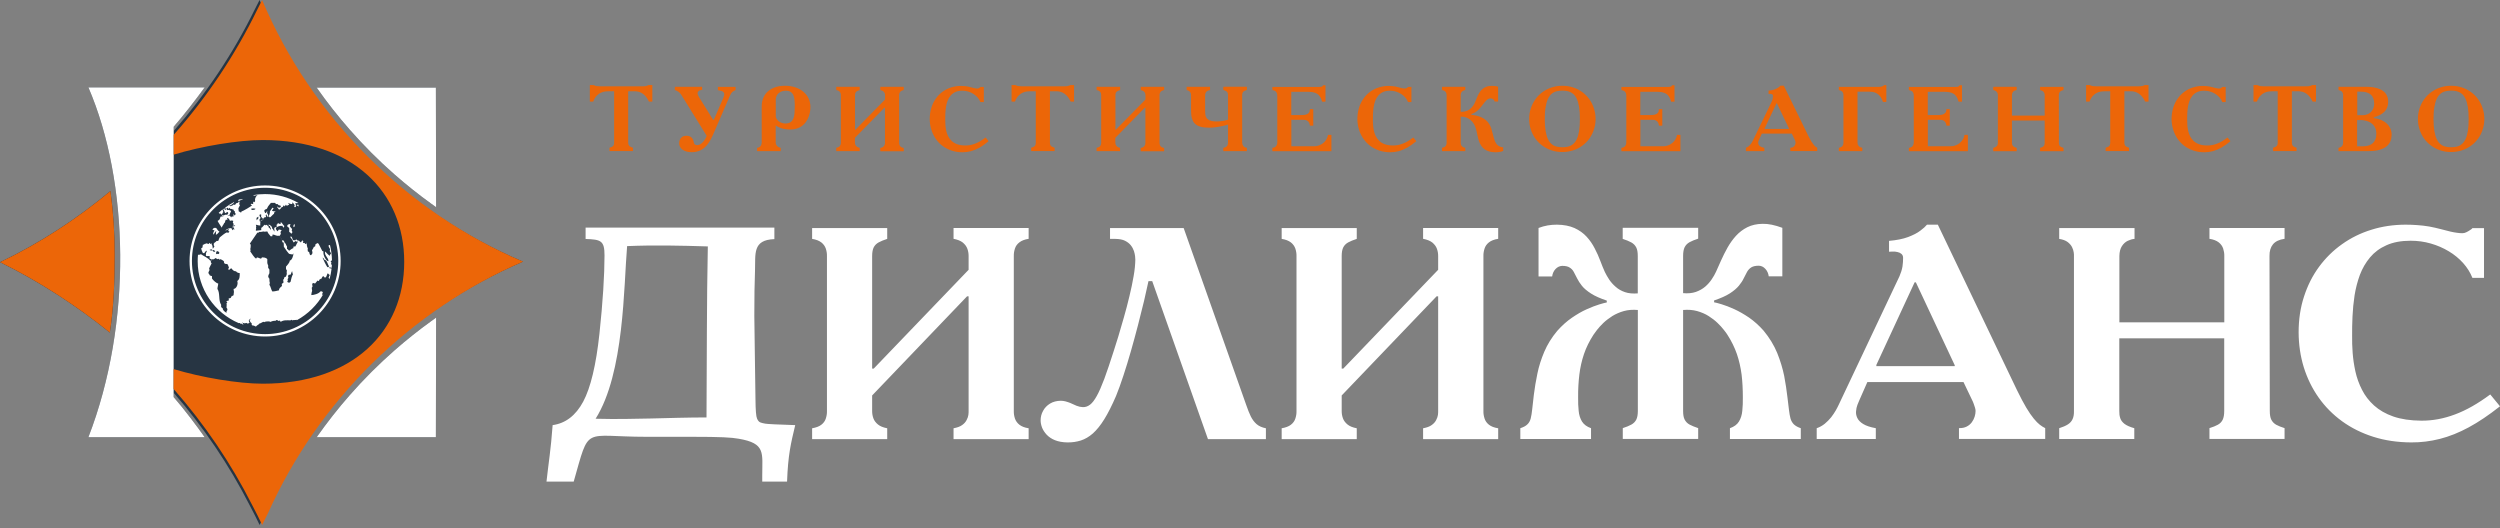 <svg width="232" height="49" viewBox="0 0 232 49" fill="none" xmlns="http://www.w3.org/2000/svg">
<rect x="0" y="0" width="232" height="49" fill="#808080" stroke="none"/>
<path d="M65.564 38.738C65.6 33.645 65.579 27.91 65.686 22.868C63.168 22.789 60.714 22.732 58.196 22.839C57.875 26.548 57.947 34.622 55.272 38.859C58.909 38.952 61.934 38.745 65.564 38.738ZM73.796 39.451C73.389 41.163 73.132 42.19 73.039 44.694H70.736V44.138C70.736 42.019 71.071 41.142 68.546 40.714C67.861 40.593 66.941 40.535 64.145 40.535H59.986C54.023 40.535 54.751 39.416 53.239 44.694H50.714C50.921 42.818 51.113 41.791 51.285 39.451C52.483 39.287 53.431 38.56 54.123 37.269C54.808 35.985 55.315 33.881 55.628 30.97C55.942 28.053 56.099 25.514 56.099 23.702C56.099 22.326 55.764 22.226 54.344 22.176V21.12H71.862V22.19C69.808 22.261 70.122 23.581 70.065 25.107C70.022 26.142 70.001 27.654 70.001 29.316C70.001 29.451 70.015 30.521 70.044 32.518L70.108 37.033C70.115 38.053 70.165 38.652 70.251 38.838C70.329 39.031 70.436 39.145 70.543 39.194C70.657 39.244 70.821 39.28 71.021 39.316C71.221 39.351 72.148 39.401 73.796 39.451ZM231.094 36.605C229.953 37.454 228.862 38.075 227.82 38.46C226.779 38.852 225.737 39.045 224.703 39.038C223.69 39.031 222.82 38.902 222.1 38.652C221.386 38.403 220.794 38.06 220.317 37.632C219.846 37.205 219.468 36.719 219.197 36.177C218.918 35.635 218.712 35.065 218.583 34.48C218.455 33.895 218.369 33.317 218.326 32.746C218.284 32.183 218.269 31.655 218.277 31.177C218.269 30.621 218.284 30.015 218.312 29.366C218.341 28.716 218.405 28.067 218.505 27.404C218.612 26.741 218.776 26.113 218.997 25.507C219.225 24.908 219.539 24.366 219.938 23.888C220.338 23.41 220.844 23.032 221.458 22.761C222.071 22.483 222.827 22.34 223.705 22.34C224.354 22.34 224.974 22.425 225.573 22.597C226.173 22.768 226.729 23.01 227.242 23.317C227.756 23.624 228.198 23.988 228.576 24.408C228.954 24.829 229.24 25.286 229.439 25.785H230.516V21.17H229.439C229.411 21.213 229.375 21.248 229.332 21.277C229.29 21.313 229.247 21.341 229.204 21.363C229.097 21.434 228.99 21.498 228.869 21.555C228.755 21.612 228.633 21.641 228.512 21.641C228.369 21.641 228.205 21.634 228.027 21.605C227.849 21.584 227.642 21.548 227.399 21.491C227.164 21.434 226.879 21.363 226.536 21.27C226.151 21.17 225.78 21.084 225.424 21.02C225.067 20.963 224.71 20.913 224.347 20.892C223.99 20.863 223.612 20.849 223.22 20.849C222.107 20.856 221.058 21.006 220.067 21.32C219.068 21.627 218.162 22.076 217.342 22.661C216.522 23.238 215.809 23.945 215.209 24.758C214.603 25.578 214.14 26.505 213.811 27.525C213.476 28.545 213.312 29.651 213.312 30.842C213.319 31.983 213.476 33.06 213.79 34.08C214.111 35.107 214.568 36.042 215.167 36.891C215.766 37.739 216.493 38.474 217.349 39.095C218.205 39.715 219.168 40.193 220.245 40.535C221.322 40.878 222.492 41.049 223.762 41.056C224.66 41.063 225.545 40.949 226.422 40.728C227.292 40.507 228.191 40.15 229.097 39.658C230.01 39.166 230.98 38.51 232 37.704L231.094 36.605ZM198.062 21.163H191.094V22.169C191.422 22.219 191.686 22.318 191.878 22.461C192.064 22.604 192.199 22.761 192.285 22.932C192.37 23.103 192.42 23.267 192.442 23.424C192.463 23.581 192.47 23.688 192.463 23.766V38.146C192.47 38.446 192.427 38.702 192.335 38.895C192.249 39.087 192.106 39.252 191.907 39.38C191.707 39.508 191.436 39.63 191.094 39.737V40.742H198.062V39.737C197.656 39.623 197.356 39.487 197.156 39.337C196.957 39.18 196.821 39.009 196.757 38.802C196.693 38.602 196.664 38.381 196.671 38.139V31.398H206.408V38.139C206.408 38.488 206.358 38.759 206.265 38.952C206.172 39.145 206.015 39.309 205.816 39.416C205.616 39.53 205.352 39.63 205.038 39.73V40.735H212.007V39.73C211.693 39.63 211.436 39.53 211.229 39.416C211.03 39.301 210.88 39.145 210.78 38.952C210.68 38.759 210.637 38.488 210.637 38.139L210.609 23.759C210.602 23.31 210.709 22.946 210.93 22.675C211.151 22.404 211.508 22.233 212.007 22.162V21.156H205.038V22.162C205.409 22.219 205.694 22.333 205.894 22.49C206.094 22.646 206.229 22.832 206.308 23.06C206.379 23.281 206.422 23.51 206.415 23.759V29.915H196.679V23.759C196.686 23.374 196.764 23.067 196.914 22.839C197.064 22.611 197.242 22.447 197.456 22.347C197.67 22.247 197.884 22.183 198.084 22.169V21.163H198.062ZM177.677 26.199H177.791L181.4 33.895V33.98H174.125V33.866L177.677 26.199ZM168.59 39.737V40.742H174.075V39.737C173.568 39.644 173.183 39.516 172.912 39.351C172.641 39.187 172.463 39.002 172.363 38.795C172.263 38.588 172.22 38.381 172.242 38.167C172.256 37.953 172.299 37.754 172.37 37.568C172.441 37.383 172.506 37.226 172.563 37.105L173.29 35.457H182.213L183.084 37.276C183.105 37.319 183.133 37.39 183.169 37.497C183.212 37.604 183.248 37.718 183.283 37.839C183.319 37.961 183.333 38.06 183.333 38.139C183.333 38.303 183.305 38.481 183.248 38.667C183.191 38.845 183.105 39.023 182.984 39.187C182.862 39.351 182.705 39.487 182.506 39.587C182.313 39.687 182.071 39.737 181.792 39.73V40.735H189.795V39.73C189.639 39.658 189.482 39.558 189.303 39.423C189.132 39.294 188.94 39.095 188.733 38.845C188.526 38.595 188.29 38.253 188.034 37.825C187.777 37.397 187.492 36.848 187.163 36.177L179.831 20.849H178.825C178.69 21.013 178.483 21.206 178.198 21.413C177.919 21.627 177.541 21.819 177.071 21.997C176.593 22.176 176.008 22.29 175.302 22.354V23.36C175.387 23.353 175.509 23.346 175.644 23.346C175.787 23.338 175.937 23.353 176.079 23.388C176.229 23.417 176.35 23.474 176.45 23.559C176.55 23.645 176.607 23.766 176.607 23.923C176.614 24.173 176.586 24.444 176.55 24.736C176.5 25.029 176.407 25.321 176.272 25.635L170.623 37.583C170.566 37.718 170.466 37.889 170.359 38.089C170.245 38.296 170.095 38.503 169.931 38.724C169.76 38.938 169.56 39.137 169.339 39.323C169.118 39.501 168.868 39.644 168.59 39.737ZM150.587 21.163V22.169C150.915 22.276 151.179 22.383 151.386 22.497C151.592 22.611 151.742 22.768 151.842 22.96C151.942 23.153 151.985 23.417 151.985 23.759V27.226C151.535 27.261 151.136 27.226 150.801 27.112C150.465 26.997 150.173 26.833 149.938 26.619C149.695 26.413 149.495 26.184 149.331 25.942C149.174 25.699 149.039 25.464 148.932 25.243C148.796 24.943 148.654 24.601 148.511 24.216C148.368 23.831 148.197 23.445 147.99 23.053C147.791 22.661 147.541 22.297 147.241 21.969C146.942 21.641 146.564 21.37 146.114 21.163C145.665 20.963 145.123 20.856 144.481 20.849C144.189 20.849 143.896 20.87 143.618 20.92C143.333 20.97 143.055 21.049 142.776 21.156V25.657H144.039C144.074 25.378 144.181 25.15 144.353 24.965C144.531 24.779 144.731 24.686 144.966 24.672C145.273 24.672 145.508 24.722 145.665 24.829C145.829 24.929 145.958 25.064 146.05 25.243C146.143 25.421 146.243 25.614 146.357 25.835C146.464 26.056 146.614 26.284 146.806 26.527C146.999 26.769 147.284 27.005 147.648 27.24C148.012 27.475 148.497 27.689 149.11 27.896V28.067C148.968 28.089 148.739 28.153 148.404 28.253C148.076 28.353 147.684 28.503 147.241 28.702C146.799 28.895 146.343 29.166 145.872 29.487C145.394 29.815 144.945 30.221 144.517 30.699C143.996 31.32 143.597 31.969 143.311 32.639C143.026 33.317 142.805 33.995 142.669 34.672C142.527 35.35 142.42 35.999 142.341 36.634C142.277 37.162 142.227 37.604 142.191 37.961C142.156 38.317 142.106 38.61 142.049 38.838C141.992 39.059 141.885 39.252 141.735 39.387C141.592 39.53 141.371 39.644 141.086 39.737V40.742H147.648V39.737C147.263 39.601 146.985 39.394 146.813 39.123C146.642 38.845 146.535 38.51 146.5 38.125C146.457 37.739 146.443 37.319 146.45 36.855C146.443 36.12 146.485 35.421 146.564 34.765C146.642 34.109 146.785 33.474 146.992 32.861C147.199 32.247 147.498 31.648 147.876 31.063C147.948 30.956 148.055 30.806 148.204 30.614C148.361 30.414 148.554 30.2 148.789 29.972C149.025 29.744 149.31 29.537 149.624 29.33C149.938 29.137 150.294 28.98 150.694 28.866C151.086 28.759 151.521 28.724 151.992 28.766V38.139C151.992 38.481 151.942 38.745 151.849 38.938C151.749 39.13 151.6 39.287 151.393 39.401C151.186 39.516 150.922 39.623 150.594 39.73V40.735H157.591V39.73C157.263 39.623 156.999 39.508 156.792 39.401C156.585 39.287 156.436 39.13 156.336 38.938C156.236 38.745 156.193 38.481 156.193 38.139V28.766C156.664 28.724 157.099 28.759 157.491 28.866C157.891 28.98 158.247 29.13 158.561 29.33C158.875 29.53 159.153 29.744 159.389 29.972C159.624 30.2 159.816 30.407 159.973 30.614C160.13 30.806 160.237 30.956 160.302 31.063C160.68 31.648 160.972 32.247 161.186 32.861C161.393 33.474 161.535 34.109 161.621 34.765C161.7 35.428 161.735 36.12 161.735 36.855C161.742 37.319 161.728 37.739 161.685 38.125C161.65 38.51 161.543 38.845 161.371 39.123C161.2 39.401 160.922 39.601 160.537 39.737V40.742H167.113V39.737C166.835 39.644 166.621 39.523 166.471 39.38C166.329 39.237 166.222 39.059 166.158 38.838C166.1 38.617 166.051 38.346 166.015 38.025C165.979 37.697 165.936 37.304 165.872 36.848C165.808 36.249 165.701 35.593 165.573 34.886C165.43 34.187 165.216 33.481 164.924 32.754C164.624 32.033 164.21 31.349 163.661 30.685C163.24 30.207 162.784 29.801 162.313 29.473C161.835 29.152 161.379 28.888 160.936 28.688C160.494 28.488 160.109 28.338 159.774 28.239C159.446 28.139 159.21 28.075 159.068 28.053V27.882C159.681 27.675 160.166 27.461 160.53 27.226C160.894 26.99 161.172 26.755 161.371 26.512C161.564 26.277 161.721 26.042 161.821 25.821C161.928 25.599 162.028 25.407 162.128 25.229C162.227 25.057 162.349 24.922 162.513 24.815C162.67 24.715 162.912 24.658 163.212 24.658C163.447 24.665 163.647 24.758 163.825 24.95C163.996 25.136 164.103 25.364 164.139 25.642H165.401V21.142C164.71 20.885 164.096 20.756 163.561 20.771C163.033 20.778 162.555 20.885 162.156 21.084C161.757 21.284 161.4 21.555 161.1 21.883C160.801 22.211 160.544 22.575 160.316 22.975C160.095 23.374 159.895 23.766 159.724 24.151C159.553 24.544 159.396 24.901 159.246 25.221C159.146 25.443 159.01 25.678 158.846 25.921C158.682 26.17 158.483 26.391 158.247 26.598C158.005 26.805 157.712 26.969 157.377 27.09C157.042 27.204 156.642 27.247 156.193 27.204V23.738C156.193 23.395 156.243 23.131 156.336 22.939C156.436 22.746 156.585 22.59 156.792 22.475C156.999 22.361 157.263 22.254 157.591 22.147V21.142H150.587V21.163ZM118.939 21.163V22.169C119.31 22.226 119.588 22.34 119.795 22.497C119.994 22.654 120.13 22.846 120.208 23.067C120.28 23.288 120.322 23.517 120.315 23.766V38.146C120.322 38.396 120.28 38.624 120.208 38.845C120.137 39.066 120.001 39.259 119.795 39.416C119.595 39.572 119.31 39.679 118.939 39.744V40.749H125.907V39.744C125.536 39.672 125.251 39.558 125.051 39.394C124.845 39.223 124.702 39.038 124.623 38.816C124.545 38.602 124.509 38.381 124.509 38.153V36.698L133.318 27.497H133.461V38.153C133.468 38.232 133.454 38.346 133.44 38.503C133.418 38.652 133.368 38.809 133.276 38.98C133.19 39.152 133.054 39.309 132.862 39.444C132.669 39.587 132.405 39.679 132.063 39.744V40.749H139.032V39.744C138.661 39.687 138.375 39.572 138.176 39.416C137.976 39.259 137.84 39.066 137.769 38.845C137.698 38.624 137.655 38.396 137.662 38.146V23.759C137.655 23.51 137.698 23.281 137.769 23.06C137.84 22.839 137.976 22.646 138.176 22.49C138.375 22.333 138.661 22.219 139.032 22.162V21.156H132.063V22.162C132.434 22.233 132.719 22.347 132.926 22.511C133.126 22.682 133.268 22.868 133.347 23.089C133.425 23.303 133.461 23.524 133.461 23.752V25.036L124.652 34.209H124.509V23.759C124.509 23.417 124.559 23.153 124.652 22.96C124.752 22.768 124.902 22.611 125.108 22.497C125.315 22.383 125.579 22.276 125.907 22.169V21.163H118.939ZM103.011 21.163V22.169H103.503C103.867 22.176 104.167 22.226 104.395 22.34C104.623 22.454 104.809 22.597 104.937 22.761C105.073 22.932 105.165 23.11 105.23 23.296C105.287 23.474 105.322 23.645 105.337 23.788C105.351 23.93 105.358 24.037 105.358 24.095C105.351 24.515 105.308 25.029 105.201 25.621C105.101 26.206 104.973 26.833 104.809 27.497C104.652 28.16 104.481 28.809 104.295 29.458C104.11 30.107 103.938 30.699 103.774 31.241C103.603 31.784 103.468 32.226 103.354 32.575C103.025 33.61 102.733 34.465 102.483 35.15C102.227 35.828 101.998 36.356 101.784 36.741C101.57 37.126 101.364 37.397 101.157 37.554C100.95 37.711 100.729 37.789 100.493 37.782C100.294 37.775 100.094 37.732 99.901 37.654C99.709 37.568 99.509 37.483 99.309 37.39C99.167 37.333 99.017 37.29 98.874 37.247C98.732 37.212 98.589 37.19 98.439 37.19C98.054 37.197 97.719 37.283 97.441 37.454C97.162 37.625 96.941 37.854 96.799 38.125C96.642 38.403 96.57 38.695 96.57 39.009C96.57 39.216 96.613 39.437 96.699 39.672C96.791 39.908 96.934 40.122 97.127 40.336C97.326 40.543 97.576 40.721 97.897 40.849C98.218 40.978 98.603 41.049 99.052 41.056C99.502 41.063 99.916 40.999 100.301 40.878C100.693 40.749 101.064 40.535 101.421 40.222C101.77 39.908 102.127 39.473 102.476 38.909C102.826 38.346 103.19 37.625 103.568 36.748C103.789 36.206 104.017 35.578 104.252 34.858C104.488 34.137 104.723 33.374 104.951 32.575C105.18 31.769 105.401 30.963 105.608 30.164C105.814 29.366 106 28.61 106.171 27.91C106.335 27.212 106.471 26.605 106.578 26.092H106.927L112.098 40.749H117.476V39.744C117.113 39.672 116.827 39.544 116.613 39.359C116.399 39.173 116.221 38.938 116.071 38.638C115.929 38.346 115.793 37.996 115.65 37.583L109.844 21.163H103.011ZM75.365 21.163V22.169C75.736 22.226 76.014 22.34 76.221 22.497C76.42 22.654 76.556 22.846 76.634 23.067C76.706 23.288 76.748 23.517 76.741 23.766V38.146C76.748 38.396 76.706 38.624 76.634 38.845C76.563 39.066 76.427 39.259 76.221 39.416C76.021 39.572 75.736 39.679 75.365 39.744V40.749H82.333V39.744C81.963 39.672 81.677 39.558 81.477 39.394C81.271 39.223 81.128 39.038 81.049 38.816C80.971 38.602 80.935 38.381 80.935 38.153V36.698L89.744 27.497H89.887V38.153C89.894 38.232 89.88 38.346 89.866 38.503C89.844 38.652 89.794 38.809 89.701 38.98C89.616 39.152 89.48 39.309 89.288 39.444C89.095 39.587 88.831 39.679 88.489 39.744V40.749H95.458V39.744C95.087 39.687 94.801 39.572 94.602 39.416C94.402 39.259 94.266 39.066 94.188 38.845C94.117 38.624 94.074 38.396 94.081 38.146V23.759C94.074 23.51 94.117 23.281 94.188 23.06C94.259 22.839 94.395 22.646 94.602 22.49C94.801 22.333 95.087 22.219 95.458 22.162V21.156H88.489V22.162C88.86 22.233 89.145 22.347 89.352 22.511C89.552 22.682 89.694 22.868 89.773 23.089C89.851 23.303 89.887 23.524 89.887 23.752V25.036L81.078 34.209H80.935V23.759C80.935 23.417 80.985 23.153 81.078 22.96C81.178 22.768 81.328 22.611 81.534 22.497C81.741 22.383 82.005 22.276 82.333 22.169V21.163H75.365Z" fill="white"/>
<path d="M177.142 8.053V8.36C177.278 8.381 177.377 8.417 177.442 8.474C177.506 8.531 177.549 8.602 177.57 8.681C177.591 8.759 177.599 8.845 177.599 8.93V13.16C177.599 13.238 177.591 13.317 177.57 13.395C177.549 13.474 177.506 13.545 177.442 13.609C177.377 13.666 177.278 13.709 177.142 13.723V14.03H182.62V12.518H182.306C182.27 12.725 182.185 12.903 182.064 13.067C181.935 13.224 181.785 13.353 181.6 13.438C181.415 13.531 181.215 13.574 181.001 13.574H178.904V11.12H180.045C180.088 11.12 180.131 11.12 180.195 11.134C180.252 11.141 180.316 11.163 180.373 11.198C180.437 11.234 180.487 11.284 180.537 11.363C180.587 11.434 180.616 11.534 180.623 11.662H180.937V10.129H180.623C180.623 10.278 180.594 10.393 180.523 10.471C180.459 10.549 180.366 10.606 180.252 10.635C180.138 10.664 180.009 10.678 179.867 10.678H178.897V8.517H180.352C180.551 8.517 180.73 8.531 180.88 8.552C181.029 8.581 181.165 8.624 181.279 8.695C181.393 8.759 181.486 8.859 181.564 8.973C181.643 9.094 181.707 9.244 181.757 9.437H182.071V7.91H181.85C181.821 7.974 181.778 8.017 181.714 8.039C181.657 8.06 181.564 8.067 181.443 8.067H177.142V8.053ZM170.644 8.053V8.36C170.758 8.374 170.851 8.41 170.908 8.459C170.972 8.509 171.015 8.566 171.036 8.631C171.058 8.695 171.072 8.766 171.072 8.845V13.231C171.072 13.31 171.065 13.381 171.036 13.445C171.015 13.509 170.972 13.574 170.908 13.617C170.844 13.666 170.758 13.695 170.644 13.716V14.023H172.82V13.716C172.705 13.695 172.613 13.659 172.549 13.609C172.484 13.559 172.442 13.502 172.413 13.431C172.392 13.367 172.377 13.296 172.377 13.231V8.509H173.497C173.576 8.509 173.668 8.517 173.782 8.531C173.889 8.545 174.004 8.588 174.125 8.645C174.246 8.702 174.36 8.802 174.467 8.93C174.574 9.059 174.667 9.237 174.738 9.458H175.052V7.903H174.852C174.781 7.96 174.71 7.996 174.638 8.024C174.56 8.046 174.481 8.06 174.403 8.06H170.644V8.053ZM164.859 9.586H164.895L166.022 11.933V11.962H163.754V11.926L164.859 9.586ZM162.021 13.716V14.023H163.732V13.716C163.576 13.688 163.454 13.652 163.369 13.595C163.283 13.545 163.226 13.488 163.197 13.424C163.169 13.36 163.155 13.296 163.162 13.231C163.169 13.167 163.176 13.103 163.205 13.046C163.226 12.989 163.247 12.939 163.269 12.903L163.497 12.397H166.279L166.55 12.953C166.557 12.967 166.564 12.989 166.578 13.024C166.593 13.06 166.6 13.096 166.614 13.131C166.621 13.167 166.628 13.196 166.628 13.224C166.628 13.274 166.621 13.331 166.6 13.388C166.586 13.445 166.557 13.495 166.514 13.545C166.479 13.595 166.429 13.638 166.364 13.666C166.3 13.695 166.229 13.709 166.143 13.709V14.016H168.64V13.709C168.59 13.688 168.54 13.659 168.49 13.617C168.433 13.574 168.376 13.517 168.312 13.438C168.247 13.36 168.176 13.26 168.091 13.124C168.012 12.996 167.919 12.825 167.82 12.625L165.537 7.953H165.223C165.18 8.003 165.116 8.06 165.023 8.124C164.938 8.188 164.817 8.245 164.674 8.303C164.524 8.36 164.346 8.395 164.125 8.41V8.716C164.153 8.716 164.189 8.709 164.232 8.709C164.275 8.709 164.324 8.709 164.367 8.723C164.41 8.731 164.453 8.752 164.481 8.773C164.51 8.802 164.531 8.838 164.531 8.887C164.531 8.966 164.524 9.044 164.51 9.137C164.496 9.223 164.467 9.315 164.424 9.408L162.663 13.053C162.641 13.096 162.613 13.146 162.577 13.21C162.541 13.274 162.498 13.338 162.441 13.402C162.384 13.467 162.327 13.531 162.256 13.588C162.185 13.645 162.106 13.688 162.021 13.716ZM150.466 8.053V8.36C150.601 8.381 150.701 8.417 150.765 8.474C150.829 8.531 150.872 8.602 150.893 8.681C150.915 8.759 150.922 8.845 150.922 8.93V13.16C150.922 13.238 150.915 13.317 150.893 13.395C150.872 13.474 150.829 13.545 150.765 13.609C150.701 13.666 150.601 13.709 150.466 13.723V14.03H155.943V12.518H155.63C155.594 12.725 155.508 12.903 155.387 13.067C155.259 13.224 155.109 13.353 154.923 13.438C154.738 13.531 154.538 13.574 154.324 13.574H152.227V11.12H153.369C153.404 11.12 153.454 11.12 153.518 11.134C153.575 11.141 153.64 11.163 153.697 11.198C153.761 11.234 153.811 11.284 153.861 11.363C153.911 11.434 153.939 11.534 153.946 11.662H154.26V10.129H153.946C153.946 10.278 153.918 10.393 153.846 10.471C153.782 10.549 153.69 10.606 153.575 10.635C153.461 10.664 153.333 10.678 153.19 10.678H152.22V8.517H153.675C153.875 8.517 154.053 8.531 154.203 8.552C154.353 8.581 154.488 8.624 154.603 8.695C154.717 8.759 154.809 8.859 154.888 8.973C154.966 9.094 155.03 9.244 155.08 9.437H155.394V7.91H155.173C155.145 7.974 155.102 8.017 155.038 8.039C154.981 8.06 154.888 8.067 154.767 8.067H150.466V8.053ZM144.988 8.41C145.187 8.41 145.366 8.431 145.537 8.474C145.708 8.524 145.858 8.602 145.986 8.709C146.122 8.823 146.236 8.98 146.329 9.18C146.421 9.38 146.493 9.636 146.542 9.943C146.592 10.25 146.614 10.621 146.614 11.056C146.614 11.484 146.592 11.848 146.542 12.154C146.493 12.454 146.421 12.711 146.329 12.903C146.236 13.103 146.122 13.253 145.986 13.367C145.851 13.481 145.701 13.559 145.537 13.602C145.373 13.645 145.187 13.666 144.988 13.666C144.788 13.666 144.61 13.645 144.438 13.602C144.274 13.559 144.117 13.481 143.989 13.367C143.853 13.253 143.739 13.103 143.647 12.903C143.554 12.704 143.483 12.454 143.433 12.154C143.383 11.848 143.354 11.484 143.354 11.056C143.354 10.621 143.376 10.25 143.433 9.943C143.483 9.636 143.554 9.38 143.647 9.18C143.739 8.98 143.853 8.823 143.989 8.709C144.124 8.595 144.274 8.517 144.438 8.474C144.61 8.431 144.788 8.41 144.988 8.41ZM144.988 7.96C144.631 7.96 144.303 8.01 143.989 8.117C143.675 8.217 143.397 8.367 143.14 8.552C142.883 8.738 142.662 8.959 142.484 9.216C142.299 9.472 142.156 9.758 142.056 10.064C141.956 10.371 141.906 10.699 141.906 11.049C141.906 11.384 141.956 11.705 142.056 12.012C142.156 12.318 142.291 12.597 142.477 12.853C142.662 13.11 142.876 13.331 143.133 13.517C143.39 13.702 143.668 13.852 143.982 13.952C144.296 14.059 144.631 14.109 144.988 14.109C145.344 14.109 145.679 14.052 145.993 13.952C146.307 13.852 146.585 13.702 146.842 13.517C147.099 13.331 147.313 13.11 147.498 12.853C147.677 12.597 147.819 12.318 147.919 12.012C148.019 11.705 148.069 11.384 148.069 11.049C148.069 10.699 148.019 10.371 147.919 10.064C147.819 9.751 147.677 9.472 147.498 9.216C147.313 8.959 147.092 8.738 146.842 8.552C146.585 8.367 146.307 8.217 145.993 8.117C145.672 8.01 145.344 7.96 144.988 7.96ZM133.818 8.053V8.36C133.932 8.374 134.025 8.41 134.082 8.459C134.146 8.509 134.189 8.566 134.21 8.631C134.231 8.695 134.246 8.766 134.246 8.845V13.231C134.246 13.31 134.239 13.381 134.21 13.445C134.189 13.509 134.146 13.574 134.082 13.617C134.017 13.666 133.932 13.695 133.818 13.716V14.023H135.979V13.716C135.865 13.695 135.779 13.666 135.715 13.617C135.651 13.566 135.608 13.509 135.587 13.445C135.565 13.381 135.551 13.31 135.551 13.231V10.828C135.694 10.82 135.822 10.835 135.936 10.863C136.057 10.899 136.157 10.934 136.25 10.992C136.343 11.041 136.414 11.091 136.471 11.141C136.599 11.248 136.699 11.37 136.778 11.505C136.856 11.641 136.913 11.783 136.963 11.947C137.013 12.104 137.049 12.275 137.084 12.454C137.113 12.589 137.149 12.739 137.184 12.889C137.227 13.039 137.277 13.188 137.348 13.338C137.42 13.488 137.512 13.617 137.634 13.738C137.755 13.859 137.912 13.952 138.104 14.023C138.297 14.094 138.532 14.13 138.811 14.13C138.96 14.13 139.089 14.116 139.196 14.094C139.31 14.073 139.41 14.044 139.495 14.009V13.674C139.331 13.659 139.189 13.617 139.082 13.552C138.975 13.481 138.889 13.388 138.818 13.274C138.746 13.16 138.689 13.017 138.647 12.86C138.597 12.704 138.554 12.532 138.504 12.34C138.475 12.204 138.433 12.062 138.39 11.926C138.347 11.783 138.283 11.648 138.204 11.519C138.126 11.384 138.026 11.263 137.898 11.156C137.769 11.041 137.612 10.949 137.42 10.863C137.398 10.856 137.348 10.835 137.27 10.806C137.191 10.778 137.092 10.749 136.963 10.721C136.835 10.692 136.692 10.664 136.535 10.642V10.585C136.692 10.535 136.828 10.471 136.935 10.4C137.049 10.328 137.149 10.243 137.234 10.15C137.32 10.057 137.413 9.957 137.498 9.843C137.584 9.729 137.676 9.608 137.783 9.479C137.826 9.43 137.869 9.372 137.926 9.323C137.976 9.273 138.04 9.223 138.104 9.187C138.169 9.151 138.247 9.13 138.326 9.13C138.404 9.13 138.482 9.151 138.554 9.201C138.625 9.251 138.675 9.323 138.711 9.422H139.025V8.046C138.96 8.024 138.882 8.003 138.789 7.989C138.696 7.974 138.582 7.967 138.454 7.967C138.247 7.967 138.062 7.996 137.912 8.06C137.762 8.117 137.634 8.196 137.534 8.295C137.427 8.395 137.341 8.502 137.27 8.631C137.199 8.752 137.134 8.873 137.084 9.002C137.035 9.13 136.985 9.251 136.935 9.365C136.906 9.444 136.863 9.529 136.821 9.622C136.771 9.715 136.714 9.808 136.642 9.893C136.571 9.986 136.485 10.072 136.385 10.143C136.286 10.221 136.164 10.278 136.029 10.321C135.893 10.364 135.729 10.385 135.551 10.378V8.845C135.551 8.766 135.558 8.695 135.587 8.631C135.608 8.559 135.658 8.502 135.715 8.459C135.779 8.41 135.865 8.374 135.979 8.36V8.053H133.818ZM131.15 12.761C130.815 13.017 130.501 13.21 130.194 13.324C129.888 13.445 129.588 13.502 129.281 13.502C128.982 13.502 128.732 13.46 128.518 13.388C128.311 13.31 128.133 13.21 127.997 13.074C127.862 12.946 127.748 12.796 127.669 12.632C127.591 12.468 127.527 12.297 127.491 12.111C127.455 11.933 127.427 11.755 127.42 11.584C127.405 11.412 127.405 11.248 127.405 11.106C127.405 10.934 127.405 10.749 127.412 10.556C127.42 10.357 127.441 10.157 127.47 9.957C127.498 9.758 127.548 9.565 127.612 9.38C127.676 9.194 127.769 9.03 127.89 8.887C128.004 8.745 128.154 8.631 128.333 8.545C128.511 8.459 128.732 8.417 128.989 8.417C129.174 8.417 129.36 8.445 129.538 8.495C129.716 8.545 129.873 8.624 130.023 8.716C130.173 8.809 130.301 8.923 130.415 9.052C130.529 9.18 130.608 9.323 130.665 9.472H130.979V8.067H130.665C130.658 8.081 130.644 8.089 130.636 8.103C130.622 8.11 130.615 8.124 130.601 8.131C130.572 8.153 130.537 8.174 130.501 8.188C130.465 8.203 130.43 8.217 130.401 8.217C130.358 8.217 130.308 8.217 130.258 8.21C130.208 8.203 130.144 8.188 130.073 8.174C130.002 8.16 129.923 8.139 129.823 8.11C129.709 8.081 129.602 8.053 129.502 8.032C129.395 8.01 129.296 7.996 129.189 7.989C129.082 7.982 128.975 7.974 128.86 7.974C128.539 7.974 128.233 8.024 127.94 8.117C127.648 8.21 127.384 8.345 127.141 8.524C126.899 8.702 126.692 8.916 126.521 9.166C126.343 9.415 126.207 9.701 126.114 10.007C126.014 10.321 125.972 10.656 125.965 11.02C125.965 11.37 126.014 11.698 126.107 12.005C126.2 12.318 126.335 12.604 126.514 12.86C126.692 13.117 126.899 13.345 127.149 13.531C127.398 13.716 127.684 13.866 127.997 13.973C128.311 14.08 128.654 14.13 129.024 14.13C129.288 14.13 129.545 14.094 129.802 14.03C130.059 13.959 130.315 13.852 130.587 13.702C130.85 13.552 131.136 13.353 131.435 13.103L131.15 12.761ZM118.076 8.053V8.36C118.211 8.381 118.311 8.417 118.375 8.474C118.439 8.531 118.482 8.602 118.504 8.681C118.525 8.759 118.532 8.845 118.532 8.93V13.16C118.532 13.238 118.525 13.317 118.504 13.395C118.482 13.474 118.439 13.545 118.375 13.609C118.311 13.666 118.211 13.709 118.076 13.723V14.03H123.554V12.518H123.24C123.204 12.725 123.119 12.903 122.997 13.067C122.876 13.224 122.719 13.353 122.534 13.438C122.348 13.531 122.148 13.574 121.935 13.574H119.837V11.12H120.979C121.014 11.12 121.064 11.12 121.129 11.134C121.186 11.141 121.25 11.163 121.307 11.198C121.371 11.234 121.421 11.284 121.471 11.363C121.521 11.434 121.549 11.534 121.556 11.662H121.87V10.129H121.556C121.556 10.278 121.528 10.393 121.457 10.471C121.392 10.549 121.3 10.606 121.186 10.635C121.071 10.664 120.943 10.678 120.8 10.678H119.83V8.517H121.285C121.485 8.517 121.663 8.531 121.813 8.552C121.963 8.581 122.099 8.624 122.213 8.695C122.327 8.759 122.42 8.859 122.498 8.973C122.576 9.094 122.641 9.244 122.691 9.437H123.004V7.91H122.783C122.755 7.974 122.712 8.017 122.648 8.039C122.591 8.06 122.498 8.067 122.377 8.067H118.076V8.053ZM112.298 8.053H110.116V8.36C110.173 8.367 110.23 8.388 110.294 8.417C110.358 8.445 110.415 8.495 110.458 8.566C110.508 8.638 110.529 8.731 110.529 8.845V10.25C110.529 10.528 110.551 10.771 110.608 10.97C110.665 11.17 110.75 11.341 110.879 11.47C111.007 11.598 111.178 11.691 111.392 11.755C111.606 11.819 111.877 11.848 112.198 11.848C112.398 11.848 112.605 11.833 112.819 11.805C113.033 11.776 113.24 11.741 113.432 11.698C113.632 11.655 113.803 11.612 113.96 11.562V13.231C113.96 13.367 113.932 13.481 113.86 13.559C113.789 13.645 113.682 13.695 113.525 13.716V14.023H115.708V13.716C115.608 13.702 115.529 13.681 115.472 13.638C115.415 13.595 115.372 13.552 115.344 13.495C115.315 13.445 115.294 13.388 115.287 13.345C115.28 13.296 115.273 13.26 115.273 13.231V8.845C115.273 8.738 115.287 8.659 115.315 8.595C115.344 8.538 115.394 8.488 115.458 8.452C115.522 8.417 115.608 8.381 115.708 8.352V8.046H113.525V8.352C113.632 8.381 113.71 8.417 113.775 8.452C113.839 8.488 113.889 8.531 113.917 8.595C113.946 8.652 113.96 8.738 113.96 8.845V11.106C113.789 11.163 113.611 11.206 113.432 11.227C113.261 11.255 113.09 11.27 112.926 11.27C112.719 11.27 112.548 11.255 112.412 11.22C112.277 11.184 112.17 11.141 112.091 11.077C112.013 11.013 111.956 10.942 111.92 10.863C111.884 10.778 111.856 10.685 111.849 10.585C111.842 10.485 111.835 10.371 111.835 10.257V8.845C111.835 8.788 111.842 8.723 111.863 8.659C111.884 8.588 111.927 8.531 111.991 8.474C112.056 8.417 112.155 8.381 112.291 8.36V8.053H112.298ZM101.763 8.053V8.36C101.877 8.374 101.97 8.41 102.027 8.459C102.091 8.509 102.134 8.566 102.155 8.631C102.177 8.695 102.191 8.766 102.191 8.845V13.231C102.191 13.31 102.184 13.381 102.155 13.445C102.134 13.509 102.091 13.574 102.027 13.617C101.963 13.666 101.877 13.695 101.763 13.716V14.023H103.939V13.716C103.824 13.695 103.732 13.659 103.675 13.609C103.61 13.559 103.568 13.502 103.539 13.431C103.518 13.367 103.503 13.296 103.503 13.231V12.789L106.25 9.986H106.292V13.238C106.292 13.26 106.292 13.296 106.285 13.345C106.278 13.388 106.264 13.438 106.235 13.495C106.207 13.545 106.164 13.595 106.107 13.638C106.05 13.681 105.964 13.709 105.857 13.731V14.037H108.033V13.731C107.919 13.709 107.826 13.681 107.769 13.631C107.705 13.581 107.662 13.524 107.64 13.46C107.619 13.395 107.605 13.324 107.605 13.246V8.845C107.605 8.766 107.612 8.695 107.64 8.631C107.662 8.566 107.705 8.502 107.769 8.459C107.833 8.41 107.919 8.374 108.033 8.36V8.053H105.857V8.36C105.971 8.381 106.064 8.417 106.128 8.467C106.193 8.517 106.235 8.574 106.264 8.645C106.285 8.709 106.3 8.78 106.3 8.845V9.237L103.553 12.033H103.511V8.845C103.511 8.738 103.525 8.659 103.553 8.602C103.582 8.545 103.632 8.495 103.696 8.459C103.76 8.424 103.846 8.388 103.946 8.36V8.053H101.763ZM93.874 7.896V9.43H94.188C94.274 9.201 94.381 9.016 94.509 8.887C94.637 8.752 94.766 8.659 94.901 8.602C95.037 8.538 95.172 8.502 95.301 8.488C95.429 8.474 95.536 8.467 95.629 8.467H96.121V13.224C96.121 13.331 96.107 13.41 96.078 13.474C96.05 13.531 96 13.581 95.936 13.617C95.871 13.652 95.793 13.681 95.693 13.709V14.016H97.869V13.709C97.74 13.674 97.647 13.631 97.583 13.588C97.519 13.538 97.476 13.488 97.462 13.424C97.441 13.36 97.433 13.296 97.433 13.224V8.467H98.011C98.318 8.467 98.582 8.545 98.803 8.709C99.024 8.866 99.21 9.109 99.359 9.43H99.673V7.896H99.331C99.267 7.925 99.21 7.953 99.153 7.967C99.095 7.982 99.031 7.996 98.974 8.003C98.91 8.01 98.846 8.01 98.767 8.01H94.787C94.687 8.01 94.588 8.003 94.495 7.989C94.409 7.974 94.317 7.939 94.224 7.896H93.874ZM91.463 12.761C91.128 13.017 90.814 13.21 90.508 13.324C90.201 13.445 89.901 13.502 89.595 13.502C89.295 13.502 89.045 13.46 88.831 13.388C88.624 13.31 88.446 13.21 88.311 13.074C88.175 12.946 88.061 12.796 87.983 12.632C87.904 12.468 87.84 12.297 87.804 12.111C87.769 11.933 87.74 11.755 87.733 11.584C87.719 11.412 87.719 11.248 87.719 11.106C87.719 10.934 87.719 10.749 87.726 10.556C87.733 10.357 87.754 10.157 87.783 9.957C87.811 9.758 87.861 9.565 87.925 9.38C87.99 9.194 88.082 9.03 88.204 8.887C88.318 8.745 88.468 8.631 88.646 8.545C88.824 8.459 89.045 8.417 89.302 8.417C89.495 8.417 89.673 8.445 89.851 8.495C90.03 8.545 90.187 8.624 90.336 8.716C90.486 8.809 90.615 8.923 90.729 9.052C90.843 9.18 90.921 9.323 90.978 9.472H91.299V8.067H90.986C90.978 8.081 90.964 8.089 90.957 8.103C90.943 8.11 90.936 8.124 90.921 8.131C90.893 8.153 90.857 8.174 90.821 8.188C90.786 8.203 90.75 8.217 90.714 8.217C90.672 8.217 90.622 8.217 90.572 8.21C90.522 8.203 90.458 8.188 90.386 8.174C90.315 8.16 90.237 8.139 90.137 8.11C90.023 8.081 89.916 8.053 89.816 8.032C89.709 8.01 89.609 7.996 89.502 7.989C89.395 7.982 89.288 7.974 89.174 7.974C88.853 7.974 88.546 8.024 88.254 8.117C87.961 8.21 87.697 8.345 87.455 8.524C87.212 8.702 87.005 8.916 86.834 9.166C86.656 9.415 86.52 9.701 86.428 10.007C86.328 10.321 86.285 10.656 86.278 11.02C86.278 11.37 86.328 11.698 86.421 12.005C86.513 12.318 86.649 12.604 86.82 12.86C86.998 13.117 87.205 13.345 87.455 13.531C87.704 13.716 87.99 13.866 88.304 13.973C88.617 14.08 88.96 14.13 89.331 14.13C89.595 14.13 89.851 14.094 90.108 14.03C90.365 13.959 90.622 13.852 90.893 13.702C91.164 13.552 91.442 13.353 91.742 13.103L91.463 12.761ZM77.604 8.053V8.36C77.719 8.374 77.811 8.41 77.868 8.459C77.933 8.509 77.975 8.566 77.997 8.631C78.018 8.695 78.032 8.766 78.032 8.845V13.231C78.032 13.31 78.025 13.381 77.997 13.445C77.975 13.509 77.933 13.574 77.868 13.617C77.804 13.666 77.719 13.695 77.604 13.716V14.023H79.78V13.716C79.666 13.695 79.573 13.659 79.509 13.609C79.445 13.559 79.402 13.502 79.373 13.431C79.352 13.367 79.338 13.296 79.338 13.231V12.789L82.084 9.986H82.127V13.238C82.127 13.26 82.127 13.296 82.12 13.345C82.112 13.388 82.098 13.438 82.07 13.495C82.041 13.545 81.998 13.595 81.941 13.638C81.884 13.681 81.799 13.709 81.692 13.731V14.037H83.867V13.731C83.753 13.709 83.66 13.681 83.603 13.631C83.539 13.581 83.496 13.524 83.475 13.46C83.453 13.395 83.439 13.324 83.439 13.246V8.845C83.439 8.766 83.446 8.695 83.475 8.631C83.496 8.566 83.539 8.502 83.603 8.459C83.667 8.41 83.753 8.374 83.867 8.36V8.053H81.692V8.36C81.806 8.381 81.898 8.417 81.963 8.467C82.027 8.517 82.07 8.574 82.098 8.645C82.12 8.709 82.134 8.78 82.134 8.845V9.237L79.388 12.033H79.345V8.845C79.345 8.738 79.359 8.659 79.388 8.602C79.416 8.545 79.466 8.495 79.53 8.459C79.594 8.424 79.68 8.388 79.78 8.36V8.053H77.604ZM71.984 9.28C71.984 9.137 72.012 9.016 72.062 8.909C72.112 8.802 72.183 8.709 72.269 8.638C72.355 8.566 72.455 8.509 72.562 8.474C72.669 8.438 72.79 8.417 72.911 8.417C73.118 8.417 73.275 8.459 73.396 8.545C73.51 8.631 73.596 8.745 73.646 8.887C73.696 9.03 73.731 9.194 73.739 9.372C73.753 9.558 73.76 9.743 73.753 9.943C73.753 10.143 73.746 10.335 73.731 10.514C73.717 10.699 73.681 10.856 73.624 10.999C73.567 11.141 73.482 11.255 73.368 11.334C73.254 11.412 73.097 11.455 72.904 11.462C72.79 11.462 72.683 11.448 72.576 11.412C72.469 11.377 72.369 11.327 72.283 11.27C72.198 11.206 72.126 11.127 72.069 11.041C72.019 10.956 71.991 10.849 71.991 10.742V9.28H71.984ZM70.251 14.023H72.447V13.716C72.348 13.702 72.262 13.674 72.191 13.617C72.119 13.566 72.069 13.502 72.034 13.431C71.998 13.36 71.984 13.288 71.984 13.217V11.641C72.141 11.748 72.298 11.826 72.455 11.883C72.612 11.94 72.761 11.976 72.911 11.99C73.054 12.012 73.189 12.019 73.311 12.019C73.596 12.019 73.838 11.976 74.052 11.89C74.266 11.805 74.445 11.691 74.587 11.548C74.737 11.405 74.851 11.241 74.944 11.063C75.037 10.885 75.101 10.699 75.144 10.507C75.186 10.314 75.208 10.129 75.208 9.943C75.208 9.658 75.151 9.394 75.044 9.151C74.93 8.909 74.773 8.702 74.566 8.524C74.359 8.345 74.109 8.21 73.817 8.11C73.525 8.01 73.196 7.96 72.833 7.96C72.54 7.96 72.262 7.996 72.005 8.074C71.748 8.153 71.52 8.274 71.32 8.431C71.121 8.588 70.964 8.788 70.857 9.03C70.743 9.273 70.686 9.558 70.686 9.886V13.224C70.686 13.345 70.657 13.438 70.614 13.509C70.564 13.581 70.514 13.631 70.443 13.666C70.379 13.695 70.315 13.716 70.258 13.723V14.023H70.251ZM65.165 8.053H62.626V8.36C62.74 8.388 62.854 8.438 62.961 8.517C63.068 8.588 63.161 8.695 63.239 8.823L65.579 12.604C65.55 12.689 65.507 12.775 65.45 12.875C65.4 12.975 65.336 13.067 65.258 13.153C65.186 13.238 65.101 13.317 65.008 13.374C64.915 13.431 64.815 13.46 64.708 13.467C64.616 13.467 64.544 13.445 64.494 13.41C64.445 13.374 64.416 13.331 64.402 13.281C64.387 13.231 64.373 13.188 64.373 13.153C64.345 13.003 64.288 12.882 64.216 12.803C64.145 12.725 64.059 12.668 63.967 12.639C63.874 12.611 63.781 12.597 63.696 12.597C63.546 12.597 63.417 12.632 63.318 12.696C63.218 12.761 63.146 12.846 63.096 12.953C63.047 13.06 63.025 13.174 63.025 13.303C63.025 13.353 63.032 13.41 63.054 13.481C63.075 13.552 63.103 13.624 63.154 13.695C63.203 13.766 63.268 13.838 63.36 13.902C63.446 13.966 63.56 14.016 63.696 14.059C63.831 14.101 64.002 14.123 64.202 14.123C64.523 14.123 64.808 14.052 65.051 13.923C65.293 13.795 65.5 13.609 65.678 13.374C65.857 13.139 66.014 12.86 66.149 12.547L67.676 9.023C67.718 8.923 67.761 8.83 67.804 8.745C67.847 8.659 67.904 8.588 67.975 8.524C68.046 8.459 68.139 8.41 68.26 8.367V8.06H66.62V8.367C66.72 8.381 66.813 8.402 66.905 8.424C66.998 8.452 67.069 8.488 67.126 8.538C67.183 8.588 67.212 8.659 67.212 8.745C67.212 8.773 67.205 8.816 67.198 8.859C67.183 8.909 67.176 8.952 67.155 9.002C67.141 9.052 67.126 9.087 67.105 9.123L66.242 11.12H66.178L64.858 8.994C64.787 8.873 64.744 8.766 64.737 8.688C64.73 8.602 64.751 8.538 64.794 8.488C64.837 8.438 64.887 8.402 64.951 8.381C65.015 8.36 65.086 8.352 65.158 8.352V8.053H65.165ZM54.737 7.896V9.43H55.051C55.136 9.201 55.243 9.016 55.372 8.887C55.5 8.752 55.628 8.659 55.771 8.602C55.907 8.538 56.042 8.502 56.17 8.488C56.299 8.474 56.406 8.467 56.499 8.467H56.991V13.224C56.991 13.331 56.977 13.41 56.948 13.474C56.919 13.531 56.87 13.581 56.805 13.617C56.741 13.652 56.663 13.681 56.563 13.709V14.016H58.738V13.709C58.61 13.674 58.517 13.631 58.453 13.588C58.389 13.538 58.346 13.488 58.325 13.424C58.303 13.36 58.296 13.296 58.296 13.224V8.467H58.874C59.181 8.467 59.444 8.545 59.666 8.709C59.887 8.866 60.072 9.109 60.222 9.43H60.536V7.896H60.193C60.129 7.925 60.072 7.953 60.015 7.967C59.958 7.982 59.894 7.996 59.837 8.003C59.773 8.01 59.708 8.01 59.63 8.01H55.65C55.55 8.01 55.45 8.003 55.357 7.989C55.272 7.974 55.179 7.939 55.086 7.896H54.737Z" fill="#EC6608"/>
<path d="M227.464 8.41C227.663 8.41 227.842 8.431 228.013 8.474C228.184 8.524 228.334 8.602 228.462 8.709C228.598 8.823 228.712 8.98 228.805 9.18C228.897 9.38 228.969 9.636 229.019 9.943C229.068 10.25 229.09 10.621 229.09 11.056C229.09 11.484 229.068 11.848 229.019 12.154C228.969 12.454 228.897 12.711 228.805 12.903C228.712 13.103 228.598 13.253 228.462 13.367C228.327 13.481 228.177 13.559 228.013 13.602C227.849 13.645 227.663 13.666 227.464 13.666C227.264 13.666 227.086 13.645 226.914 13.602C226.75 13.559 226.593 13.481 226.465 13.367C226.329 13.253 226.215 13.103 226.123 12.903C226.03 12.704 225.959 12.454 225.909 12.154C225.859 11.848 225.83 11.484 225.83 11.056C225.83 10.621 225.852 10.25 225.909 9.943C225.959 9.636 226.03 9.38 226.123 9.18C226.215 8.98 226.329 8.823 226.465 8.709C226.601 8.595 226.75 8.517 226.914 8.474C227.086 8.431 227.271 8.41 227.464 8.41ZM227.464 7.96C227.107 7.96 226.779 8.01 226.465 8.117C226.151 8.217 225.873 8.367 225.616 8.552C225.359 8.738 225.145 8.959 224.96 9.216C224.775 9.472 224.632 9.758 224.532 10.064C224.432 10.371 224.382 10.699 224.382 11.049C224.382 11.384 224.432 11.705 224.532 12.012C224.632 12.318 224.767 12.597 224.953 12.853C225.138 13.11 225.352 13.331 225.609 13.517C225.866 13.702 226.144 13.852 226.458 13.952C226.772 14.059 227.107 14.109 227.464 14.109C227.82 14.109 228.155 14.052 228.469 13.952C228.783 13.852 229.061 13.702 229.318 13.517C229.575 13.331 229.789 13.11 229.974 12.853C230.16 12.597 230.295 12.318 230.395 12.012C230.495 11.705 230.545 11.384 230.545 11.049C230.545 10.699 230.495 10.371 230.395 10.064C230.295 9.751 230.153 9.472 229.974 9.216C229.789 8.959 229.568 8.738 229.318 8.552C229.061 8.367 228.783 8.217 228.469 8.117C228.155 8.01 227.82 7.96 227.464 7.96ZM218.747 11.141H219.068C219.182 11.141 219.297 11.149 219.425 11.177C219.553 11.198 219.682 11.234 219.81 11.291C219.939 11.348 220.06 11.42 220.167 11.519C220.274 11.612 220.359 11.733 220.424 11.883C220.488 12.033 220.523 12.204 220.523 12.411C220.523 12.625 220.495 12.803 220.431 12.939C220.374 13.082 220.295 13.196 220.202 13.281C220.11 13.367 220.003 13.431 219.889 13.474C219.774 13.517 219.66 13.545 219.553 13.559C219.439 13.574 219.339 13.581 219.247 13.581H218.74V11.141H218.747ZM218.747 8.502H219.047C219.154 8.502 219.261 8.509 219.375 8.524C219.489 8.538 219.603 8.566 219.717 8.609C219.832 8.652 219.931 8.709 220.024 8.795C220.117 8.873 220.188 8.98 220.238 9.116C220.295 9.251 220.317 9.415 220.324 9.608C220.324 9.815 220.281 10 220.195 10.164C220.11 10.328 219.981 10.457 219.817 10.549C219.653 10.642 219.454 10.692 219.225 10.692H218.754V8.502H218.747ZM217.014 8.053V8.36C217.128 8.374 217.221 8.41 217.278 8.459C217.342 8.509 217.385 8.566 217.406 8.631C217.428 8.695 217.442 8.766 217.442 8.845V13.231C217.442 13.31 217.435 13.381 217.406 13.445C217.385 13.509 217.342 13.574 217.278 13.617C217.214 13.666 217.128 13.695 217.014 13.716V14.023H219.796C219.91 14.023 220.038 14.016 220.188 14.009C220.338 14.002 220.488 13.98 220.652 13.945C220.816 13.909 220.966 13.859 221.123 13.795C221.272 13.731 221.415 13.638 221.536 13.531C221.658 13.417 221.757 13.281 221.829 13.11C221.9 12.939 221.936 12.739 221.943 12.504C221.943 12.304 221.907 12.111 221.829 11.94C221.75 11.762 221.643 11.605 221.493 11.47C221.351 11.334 221.172 11.22 220.973 11.134C220.766 11.049 220.538 10.992 220.288 10.963V10.877C220.366 10.863 220.459 10.835 220.573 10.792C220.687 10.756 220.802 10.699 220.923 10.635C221.044 10.571 221.158 10.478 221.265 10.378C221.372 10.271 221.458 10.15 221.522 9.993C221.586 9.843 221.622 9.665 221.622 9.465C221.622 9.237 221.586 9.044 221.508 8.887C221.436 8.723 221.337 8.595 221.208 8.488C221.08 8.381 220.937 8.303 220.78 8.245C220.623 8.188 220.459 8.139 220.288 8.11C220.117 8.081 219.96 8.067 219.796 8.06C219.639 8.053 219.496 8.046 219.368 8.053H217.014ZM209.125 7.896V9.43H209.439C209.525 9.201 209.632 9.016 209.76 8.887C209.888 8.752 210.017 8.659 210.152 8.602C210.288 8.538 210.423 8.502 210.552 8.488C210.68 8.474 210.787 8.467 210.88 8.467H211.372V13.224C211.372 13.331 211.358 13.41 211.329 13.474C211.301 13.531 211.251 13.581 211.187 13.617C211.122 13.652 211.044 13.681 210.944 13.709V14.016H213.12V13.709C212.991 13.674 212.899 13.631 212.834 13.588C212.77 13.538 212.727 13.488 212.713 13.424C212.692 13.36 212.685 13.296 212.685 13.224V8.467H213.262C213.569 8.467 213.833 8.545 214.054 8.709C214.275 8.866 214.461 9.109 214.61 9.43H214.924V7.896H214.582C214.518 7.925 214.461 7.953 214.404 7.967C214.346 7.982 214.282 7.996 214.225 8.003C214.161 8.01 214.097 8.01 214.018 8.01H210.038C209.938 8.01 209.839 8.003 209.746 7.989C209.66 7.974 209.567 7.939 209.475 7.896H209.125ZM206.714 12.761C206.379 13.017 206.065 13.21 205.759 13.324C205.452 13.445 205.152 13.502 204.846 13.502C204.546 13.502 204.296 13.46 204.082 13.388C203.876 13.31 203.697 13.21 203.562 13.074C203.426 12.946 203.312 12.796 203.234 12.632C203.155 12.468 203.091 12.297 203.055 12.111C203.02 11.933 202.991 11.755 202.984 11.584C202.97 11.412 202.97 11.248 202.97 11.106C202.97 10.934 202.97 10.749 202.977 10.556C202.984 10.357 203.005 10.157 203.034 9.957C203.062 9.758 203.112 9.565 203.177 9.38C203.241 9.194 203.333 9.03 203.455 8.887C203.569 8.745 203.719 8.631 203.897 8.545C204.075 8.459 204.296 8.417 204.553 8.417C204.746 8.417 204.924 8.445 205.102 8.495C205.281 8.545 205.438 8.624 205.587 8.716C205.737 8.809 205.866 8.923 205.98 9.052C206.094 9.18 206.172 9.323 206.229 9.472H206.543V8.067H206.229C206.222 8.081 206.208 8.089 206.201 8.103C206.187 8.11 206.179 8.124 206.165 8.131C206.137 8.153 206.101 8.174 206.065 8.188C206.03 8.203 205.994 8.217 205.958 8.217C205.916 8.217 205.866 8.217 205.816 8.21C205.766 8.203 205.702 8.188 205.63 8.174C205.559 8.16 205.48 8.139 205.381 8.11C205.266 8.081 205.159 8.053 205.06 8.032C204.953 8.01 204.853 7.996 204.746 7.989C204.639 7.982 204.532 7.974 204.418 7.974C204.097 7.974 203.79 8.024 203.498 8.117C203.205 8.21 202.941 8.345 202.699 8.524C202.456 8.702 202.249 8.916 202.078 9.166C201.9 9.415 201.764 9.701 201.672 10.007C201.572 10.321 201.529 10.656 201.522 11.02C201.522 11.37 201.572 11.698 201.664 12.005C201.757 12.318 201.893 12.604 202.064 12.86C202.242 13.117 202.449 13.345 202.699 13.531C202.948 13.716 203.234 13.866 203.547 13.973C203.861 14.08 204.204 14.13 204.575 14.13C204.838 14.13 205.095 14.094 205.352 14.03C205.609 13.959 205.866 13.852 206.137 13.702C206.408 13.552 206.686 13.353 206.985 13.103L206.714 12.761ZM193.59 7.896V9.43H193.904C193.99 9.201 194.097 9.016 194.225 8.887C194.353 8.752 194.482 8.659 194.617 8.602C194.753 8.538 194.888 8.502 195.017 8.488C195.145 8.474 195.252 8.467 195.345 8.467H195.83V13.224C195.83 13.331 195.816 13.41 195.787 13.474C195.758 13.531 195.709 13.581 195.644 13.617C195.58 13.652 195.502 13.681 195.402 13.709V14.016H197.577V13.709C197.449 13.674 197.356 13.631 197.292 13.588C197.228 13.538 197.185 13.488 197.171 13.424C197.149 13.36 197.142 13.296 197.142 13.224V8.467H197.72C198.027 8.467 198.291 8.545 198.512 8.709C198.733 8.866 198.925 9.109 199.068 9.43H199.382V7.896H199.04C198.975 7.925 198.918 7.953 198.861 7.967C198.804 7.982 198.74 7.996 198.683 8.003C198.619 8.01 198.555 8.01 198.476 8.01H194.496C194.396 8.01 194.296 8.003 194.204 7.989C194.118 7.974 194.025 7.939 193.933 7.896H193.59ZM187.149 8.053H184.974V8.36C185.074 8.374 185.159 8.402 185.216 8.452C185.273 8.495 185.316 8.545 185.345 8.595C185.373 8.645 185.387 8.695 185.395 8.745C185.402 8.795 185.402 8.823 185.402 8.852V13.238C185.402 13.331 185.387 13.41 185.366 13.467C185.338 13.524 185.295 13.574 185.231 13.617C185.166 13.659 185.081 13.695 184.974 13.723V14.03H187.149V13.723C187.021 13.688 186.928 13.645 186.864 13.602C186.8 13.552 186.757 13.502 186.736 13.438C186.714 13.374 186.707 13.31 186.707 13.238V11.184H189.746V13.238C189.746 13.345 189.731 13.424 189.703 13.488C189.674 13.545 189.624 13.595 189.56 13.631C189.496 13.666 189.417 13.695 189.318 13.723V14.03H191.493V13.723C191.393 13.695 191.315 13.659 191.251 13.631C191.186 13.595 191.144 13.545 191.108 13.488C191.079 13.431 191.065 13.345 191.065 13.238L191.058 8.852C191.058 8.716 191.087 8.602 191.158 8.524C191.229 8.438 191.336 8.388 191.493 8.367V8.06H189.318V8.367C189.432 8.381 189.524 8.417 189.582 8.467C189.646 8.517 189.689 8.574 189.71 8.638C189.731 8.702 189.746 8.773 189.746 8.852V10.728H186.707V8.845C186.707 8.723 186.736 8.631 186.778 8.566C186.828 8.495 186.878 8.445 186.95 8.417C187.014 8.388 187.085 8.367 187.142 8.36V8.053H187.149Z" fill="#EC6608"/>
<path fill-rule="evenodd" clip-rule="evenodd" d="M10.25 17.725C7.118 20.328 3.673 22.582 0 24.33C3.709 26.149 7.183 28.431 10.193 30.863C10.556 28.552 10.642 26.084 10.642 23.674C10.649 21.662 10.514 19.672 10.25 17.725ZM16.106 36.441C18.866 39.608 21.248 43.117 23.167 46.884C23.488 47.49 23.802 48.103 24.094 48.717C24.273 48.339 24.458 47.961 24.651 47.59C29.373 37.176 37.932 28.809 48.531 24.28C37.554 19.644 28.745 10.892 24.087 0C23.945 0.292 23.795 0.578 23.645 0.87C21.641 4.964 19.094 8.759 16.113 12.161V11.762C17.119 10.606 18.153 9.258 18.987 8.11H8.203C11.976 16.862 12.304 29.993 8.203 40.571H18.994C18.317 39.594 17.119 38.003 16.106 36.848V36.441ZM29.387 8.131H40.45L40.471 19.23C40.322 19.123 40.164 19.016 40.015 18.902C38.838 18.053 37.704 17.147 36.612 16.191C35.143 14.9 33.759 13.517 32.468 12.047C31.37 10.799 30.343 9.494 29.387 8.131C29.387 8.138 29.387 8.138 29.387 8.131ZM29.387 40.571H40.45L40.471 29.473C40.322 29.579 40.164 29.686 40.015 29.801C38.838 30.649 37.704 31.555 36.612 32.511C35.143 33.802 33.759 35.186 32.468 36.655C31.37 37.904 30.343 39.216 29.387 40.571Z" fill="#273543"/>
<path fill-rule="evenodd" clip-rule="evenodd" d="M10.25 17.725C7.118 20.329 3.673 22.582 0 24.33C3.709 26.149 7.176 28.431 10.193 30.864C10.556 28.553 10.642 26.085 10.642 23.674C10.649 21.662 10.514 19.672 10.25 17.725Z" fill="#EC6608"/>
<path fill-rule="evenodd" clip-rule="evenodd" d="M29.387 8.131H40.45L40.471 19.23C40.322 19.123 40.165 19.016 40.015 18.902C38.838 18.053 37.704 17.147 36.612 16.191C35.143 14.9 33.759 13.517 32.468 12.047C31.37 10.799 30.343 9.494 29.387 8.131C29.387 8.138 29.387 8.138 29.387 8.131Z" fill="white"/>
<path fill-rule="evenodd" clip-rule="evenodd" d="M29.387 40.571H40.45L40.471 29.473C40.322 29.58 40.165 29.687 40.015 29.801C38.838 30.65 37.704 31.555 36.612 32.511C35.143 33.802 33.759 35.186 32.468 36.655C31.37 37.904 30.343 39.216 29.387 40.571Z" fill="white"/>
<path fill-rule="evenodd" clip-rule="evenodd" d="M18.994 40.571H8.203C12.304 29.986 11.976 16.862 8.203 8.11H18.994C18.153 9.265 17.119 10.606 16.12 11.762L16.113 36.848C17.119 38.003 18.317 39.601 18.994 40.571Z" fill="white"/>
<path fill-rule="evenodd" clip-rule="evenodd" d="M19.943 23.36C19.793 23.36 19.793 23.36 19.715 23.253C19.644 23.253 19.522 23.253 19.444 23.196C19.558 23.146 19.679 23.082 19.715 23.253C19.758 23.253 19.793 23.196 19.829 23.196C19.865 23.196 19.943 23.31 19.979 23.31L19.943 23.36ZM24.601 18.01C25.728 18.01 26.784 18.31 27.697 18.838C27.59 18.873 27.49 18.831 27.383 18.881L27.497 19.044H27.575L27.611 18.988H27.682C27.682 19.044 27.725 19.102 27.725 19.159C27.646 19.102 27.532 19.102 27.454 18.988V19.216H27.304C27.304 19.159 27.347 19.102 27.347 19.044L27.154 18.766C27.154 18.823 27.112 18.881 27.112 18.938C26.955 18.938 26.84 18.881 26.726 18.823L26.84 18.988C26.762 19.044 26.684 19.044 26.612 19.102L26.534 18.988L26.42 19.159L26.341 19.044L26.227 19.216H26.149C26.149 19.216 25.992 19.437 25.956 19.437H25.878L25.721 19.216L25.764 19.159L25.842 19.266H25.992L26.07 19.159L25.992 19.044C25.92 19.102 25.842 19.044 25.764 18.938H25.607L25.528 18.823H25.143C25.029 18.988 24.872 19.102 24.793 19.33L24.751 19.387C24.679 19.444 24.601 19.387 24.522 19.551C24.522 19.615 24.601 19.722 24.601 19.779C24.708 19.779 24.751 19.665 24.786 19.551C24.822 19.665 24.786 19.665 24.786 19.779C24.865 19.893 24.9 19.893 24.865 20.057C24.979 20.057 25.057 19.779 25.015 19.836C25.05 19.779 25.05 19.665 25.05 19.615L25.279 19.273C25.321 19.273 25.357 19.33 25.393 19.33L25.236 19.551C25.314 19.615 25.464 19.615 25.585 19.615C25.507 19.665 25.393 19.722 25.435 19.836C25.321 19.893 25.164 20.114 25.05 20.179C25.015 20.179 24.936 20.064 24.936 20.064C24.858 20.122 24.893 20.064 24.822 20.122C24.786 20.064 24.744 20.008 24.744 19.901C24.637 19.95 24.637 20.008 24.701 20.122C24.629 20.179 24.551 20.179 24.515 20.179L24.323 20.457C24.244 20.457 24.13 20.514 24.052 20.514C24.094 20.514 24.13 20.571 24.166 20.571C24.166 20.735 24.13 20.792 24.166 20.913C24.052 20.963 23.859 20.856 23.745 20.856C23.745 20.913 23.781 20.963 23.781 21.02C23.745 21.134 23.745 21.134 23.781 21.241C23.745 21.192 23.745 21.356 23.745 21.413C23.895 21.413 24.094 21.356 24.244 21.356V21.134C24.358 21.134 24.473 20.856 24.594 20.856L24.637 20.913C24.672 20.913 24.708 20.856 24.744 20.856C24.786 20.913 24.822 20.963 24.9 20.963C24.9 21.077 24.972 21.192 25.05 21.192C25.05 21.241 25.093 21.306 25.093 21.356C25.093 21.306 25.136 21.241 25.136 21.192C25.093 21.134 25.057 21.077 25.057 20.963C24.979 21.02 24.943 20.913 24.908 20.856C24.979 20.799 25.293 21.02 25.25 21.199C25.364 21.249 25.407 21.477 25.478 21.477C25.478 21.363 25.442 21.249 25.442 21.199L25.514 21.084C25.628 21.084 25.528 21.113 25.607 21.056C25.642 21.113 25.714 21.027 25.678 21.027C25.678 20.913 25.664 20.977 25.664 20.863C25.742 20.806 25.778 20.806 25.778 20.692C25.813 20.692 26.006 20.863 26.049 20.749L26.035 20.685C26.07 20.464 26.306 20.963 26.384 20.963C26.384 21.02 26.341 21.077 26.341 21.134C26.299 21.077 26.184 21.02 26.227 20.963C26.113 20.963 25.92 20.913 25.607 21.134V21.241C25.607 21.306 25.756 21.47 25.756 21.47L25.87 21.306H25.949C25.985 21.306 26.063 21.356 26.142 21.356L26.027 21.527C26.027 21.584 26.063 21.634 26.063 21.691C26.027 21.748 25.999 21.876 25.92 21.876C26.049 21.905 26.049 22.09 26.156 22.311H26.291C26.405 22.368 26.405 22.654 26.52 22.597C26.52 22.704 26.598 22.818 26.634 22.875V23.096C26.669 23.096 26.784 23.21 26.826 23.267C26.94 23.21 27.097 23.039 27.211 23.039C27.211 22.989 27.247 22.932 27.247 22.875H27.404C27.518 22.704 27.554 22.532 27.668 22.418H27.518C27.483 22.418 27.461 22.383 27.425 22.383C27.425 22.326 27.383 22.34 27.383 22.29L27.39 22.397C27.354 22.397 27.311 22.49 27.233 22.49C27.154 22.268 27.04 22.147 26.926 21.983C27.076 21.869 27.119 22.09 27.154 22.204L27.19 22.268C27.268 22.319 27.425 22.319 27.497 22.204C27.532 22.268 27.654 22.375 27.732 22.319C27.768 22.375 27.882 22.49 27.925 22.49L28.075 22.268C28.075 22.319 28.075 22.433 28.153 22.375C28.153 22.433 28.11 22.49 28.11 22.547H28.26C28.296 22.604 28.338 22.654 28.417 22.654C28.417 22.604 28.453 22.547 28.453 22.49C28.453 22.654 28.488 22.946 28.567 23.053C28.531 23.167 28.567 23.224 28.567 23.331C28.61 23.331 28.645 23.388 28.688 23.388C28.688 23.445 28.759 23.674 28.802 23.674H28.881L28.995 23.503C28.995 23.445 28.995 23.331 28.952 23.224C29.03 23.11 29.066 23.053 29.109 22.946L29.144 22.889H29.216L29.259 22.832V22.718L29.294 22.661C29.337 22.611 29.416 22.611 29.444 22.554C29.487 22.554 29.523 22.611 29.558 22.611C29.523 22.554 29.865 23.174 29.908 23.288C29.943 23.288 29.979 23.338 30.022 23.338C29.943 23.617 30.25 24.244 30.485 24.244C30.485 23.902 30.057 23.681 30.179 23.338C30.214 23.395 30.564 23.738 30.599 23.738C30.635 23.624 30.635 23.574 30.714 23.574C30.714 23.46 30.635 23.346 30.599 23.296C30.599 23.239 30.635 23.181 30.635 23.125C30.599 23.067 30.485 22.903 30.485 22.782C30.528 22.746 30.578 22.732 30.621 22.739C30.735 23.196 30.799 23.674 30.806 24.159C30.756 24.187 30.706 24.223 30.678 24.244L30.756 24.358C30.714 24.473 30.714 24.473 30.756 24.58C30.771 24.572 30.785 24.565 30.799 24.558C30.792 24.658 30.785 24.758 30.778 24.851C30.685 24.822 30.592 24.801 30.485 24.858C30.564 24.886 30.671 24.915 30.771 24.922C30.735 25.25 30.671 25.578 30.585 25.892C30.535 25.842 30.485 25.778 30.464 25.742H30.542C30.5 25.635 30.578 25.578 30.614 25.521C30.578 25.521 30.464 25.414 30.421 25.357C30.343 25.414 30.307 25.749 30.193 25.749H30.114L30.043 25.642H29.965C29.922 25.642 29.808 25.921 29.772 25.921L29.736 25.863C29.694 25.863 29.579 26.085 29.579 26.085C29.544 26.085 29.501 26.035 29.465 26.035L29.237 26.313C29.194 26.313 29.123 26.256 29.08 26.256C29.045 26.313 29.002 26.313 28.966 26.313C28.966 26.427 29.002 26.534 29.002 26.591L28.93 26.705C28.93 26.812 28.966 26.926 28.966 26.983C28.93 27.097 28.888 27.262 28.888 27.383C29.116 27.383 29.579 27.269 29.736 27.04H29.886L29.965 27.154C29.922 27.212 29.886 27.269 29.886 27.383C29.915 27.361 29.958 27.326 30.008 27.29C29.43 28.31 28.574 29.152 27.547 29.715C27.532 29.701 27.525 29.694 27.511 29.672C27.411 29.729 27.233 29.672 27.133 29.729C27.112 29.729 27.055 29.672 27.012 29.672L26.976 29.729C26.677 29.729 26.32 29.672 26.042 29.872C26.02 29.787 26.02 29.843 25.985 29.758C25.927 29.758 25.828 29.758 25.785 29.787C25.785 29.758 25.764 29.729 25.764 29.701H25.642L25.607 29.758C25.45 29.758 25.25 29.787 25.107 29.872C24.986 29.787 24.772 29.843 24.629 29.843L24.587 29.901C24.408 29.779 24.251 30.015 24.087 30.015C23.987 30.157 23.852 30.157 23.752 30.307C23.652 30.25 23.509 30.193 23.395 30.193L23.353 30.136C23.353 30.107 23.374 30.079 23.374 30.05C23.338 29.993 23.296 29.908 23.238 29.908C23.238 29.851 23.181 29.765 23.16 29.736C23.181 29.708 23.203 29.651 23.224 29.615C23.246 29.615 23.26 29.644 23.281 29.644L23.246 29.587H23.203C23.181 29.587 23.103 29.736 23.082 29.765C23.117 29.822 23.117 29.879 23.16 29.936C23.103 30.022 23.003 30.022 22.925 30.022L22.882 29.965C22.846 29.965 22.746 29.993 22.703 30.022L22.661 29.965C22.639 29.965 22.604 29.993 22.582 29.993C22.561 29.965 22.525 29.908 22.482 29.936L22.596 30.115C22.54 30.143 22.461 30.058 22.397 30.029C22.34 30.058 22.261 30.029 22.261 29.972C22.254 29.972 22.204 29.979 22.154 29.986C19.922 29.038 18.345 26.819 18.345 24.244C18.345 24.038 18.353 23.838 18.374 23.638V23.645C18.452 23.645 18.567 23.645 18.645 23.588C18.873 23.759 19.337 23.93 19.529 24.216L19.644 24.045L19.48 24.016L19.451 23.966C19.451 23.852 19.458 23.938 19.458 23.766H19.151L19.109 23.709V23.488C19.151 23.431 19.187 23.374 19.187 23.26C19.109 23.26 18.994 23.431 18.959 23.488H18.831C18.788 23.431 18.674 23.146 18.674 23.032C18.716 23.032 18.752 22.975 18.788 22.975C18.788 22.861 18.831 22.746 18.831 22.697C18.902 22.697 18.902 22.746 18.98 22.64C19.059 22.64 19.13 22.582 19.173 22.582C19.216 22.582 19.287 22.64 19.365 22.64L19.444 22.532L19.522 22.64C19.565 22.64 19.594 22.582 19.637 22.582C19.637 22.697 19.672 22.746 19.715 22.811C19.715 22.918 19.751 23.032 19.751 23.089L19.9 22.861L19.829 22.746C19.829 22.64 19.865 22.525 19.865 22.468V22.582C19.943 22.468 20.022 22.468 20.093 22.361H20.25C20.285 22.304 20.328 22.14 20.364 22.076L20.407 22.019C20.557 21.905 20.87 21.619 21.063 21.562C21.106 21.562 21.142 21.619 21.177 21.619C21.213 21.562 21.256 21.505 21.334 21.505C21.256 21.505 21.22 21.455 21.177 21.398L21.256 21.284C21.142 21.227 21.027 21.398 20.906 21.398C21.134 21.17 21.334 21.17 21.562 21.17C21.641 21.063 21.755 21.006 21.833 20.892C21.755 20.892 21.676 20.949 21.641 20.949C21.641 20.892 21.684 20.835 21.684 20.778L21.605 20.671C21.605 20.614 21.648 20.557 21.648 20.5C21.569 20.45 21.42 20.45 21.341 20.5C21.298 20.393 21.227 20.221 21.07 20.221C21.07 20.279 21.113 20.336 21.113 20.393H20.963C20.927 20.45 20.885 20.5 20.885 20.614C20.885 20.614 20.813 20.728 20.771 20.728C20.849 20.728 20.614 20.949 20.578 21.127C20.507 21.013 20.236 20.614 20.193 20.5C20.236 20.45 20.307 20.45 20.35 20.393L20.385 20.336C20.428 20.279 20.428 20.172 20.464 20.107C20.578 20.107 20.692 20.057 20.771 20.057C20.692 20.057 20.614 20 20.578 20C20.656 19.943 20.656 19.943 20.735 20C20.849 19.943 20.963 19.886 21.077 19.943L21.191 19.779L21.113 19.665C21.07 19.665 20.963 19.779 20.885 19.779C20.856 19.651 20.785 19.522 20.713 19.415C20.756 19.38 20.799 19.351 20.842 19.316C20.835 19.423 20.842 19.487 20.956 19.487C20.956 19.401 20.935 19.344 20.892 19.273C21.149 19.08 21.413 18.909 21.698 18.759C21.712 18.773 21.726 18.788 21.733 18.802C21.619 18.859 21.462 19.087 21.234 19.087C21.277 19.087 21.348 19.137 21.384 19.137C21.462 19.087 21.612 19.087 21.691 18.973C21.733 18.973 21.769 19.023 21.805 19.023L21.919 18.859C22.111 18.859 22.147 18.738 22.268 18.574C22.34 18.631 22.418 18.503 22.532 18.503C22.532 18.503 22.49 18.46 22.461 18.46C22.383 18.517 22.425 18.46 22.347 18.517C22.326 18.503 22.304 18.488 22.283 18.481C22.218 18.51 22.154 18.538 22.09 18.567L22.233 18.773C22.233 18.831 22.197 18.888 22.197 18.945L22.268 19.052C22.226 19.109 22.154 19.28 22.119 19.337C22.119 19.444 22.154 19.501 22.154 19.615C22.197 19.615 22.311 19.722 22.347 19.722C22.39 19.722 22.418 19.665 22.418 19.615C22.532 19.615 23.388 19.102 23.388 19.044C23.346 19.044 23.267 18.988 23.267 18.938C23.346 18.881 23.388 18.938 23.495 18.938V18.709C23.531 18.709 23.574 18.766 23.609 18.766L23.681 18.652C23.609 18.431 23.795 18.146 23.909 18.089C23.838 18.089 23.567 18.203 23.524 18.146V18.11C23.873 18.039 24.237 18.01 24.601 18.01ZM20.271 19.772C20.392 19.658 20.514 19.544 20.642 19.437C20.664 19.515 20.721 19.579 20.721 19.694C20.678 19.751 20.607 19.751 20.642 19.858C20.607 19.858 20.564 19.915 20.528 19.915L20.45 19.801C20.414 19.801 20.257 19.858 20.335 19.751C20.314 19.758 20.293 19.765 20.271 19.772ZM20.171 23.303C20.057 23.353 20.057 23.353 20.057 23.581C20.171 23.581 20.207 23.524 20.285 23.581L20.364 23.467L20.285 23.353L20.171 23.303ZM21.156 19.273C21.156 19.494 21.213 19.337 21.291 19.28L21.37 19.394C21.441 19.337 21.562 19.451 21.676 19.451C21.676 19.558 21.712 19.558 21.791 19.615C21.791 19.729 21.791 19.843 21.869 19.786C21.869 19.893 21.826 19.95 21.791 20.008C21.755 19.95 21.712 19.893 21.641 19.893C21.641 19.95 21.684 20.008 21.684 20.064C21.605 20.122 21.605 20.122 21.527 20.064L21.448 20.179L21.334 20.008H21.106C21.142 20.008 21.213 19.95 21.291 19.95C21.334 19.843 21.37 19.729 21.441 19.608C21.405 19.501 21.177 19.444 21.099 19.501C21.099 19.501 21.02 19.387 20.985 19.387C21.063 19.287 21.156 19.273 21.156 19.273ZM21.605 20.928C21.605 21.092 21.605 21.206 21.455 21.206C21.498 21.256 21.569 21.313 21.605 21.37L21.676 21.256C21.719 21.256 21.755 21.313 21.791 21.313L21.676 21.142C21.676 21.035 21.719 21.035 21.605 20.928ZM19.715 21.334C19.786 21.327 19.865 21.384 19.907 21.384C19.836 21.491 19.758 21.605 19.793 21.776C19.872 21.727 19.907 21.612 19.986 21.498C20.029 21.498 20.064 21.448 20.1 21.448L20.029 21.555C20.072 21.669 20.029 21.669 20.029 21.776C20.178 21.776 20.335 21.498 20.371 21.498C20.257 21.448 20.143 21.277 20.064 21.156C19.986 21.156 19.815 21.07 19.715 21.334ZM20.985 29.009C20.913 28.959 20.635 28.788 20.678 28.617C20.635 28.617 20.564 28.503 20.521 28.503V28.282C20.25 27.882 20.442 27.204 20.178 26.812C20.178 26.648 20.25 26.47 20.25 26.306C20.1 26.306 19.786 26.02 19.672 25.849V25.621C19.594 25.621 19.558 25.571 19.48 25.571C19.437 25.514 19.408 25.4 19.33 25.343C19.33 25.293 19.408 25.122 19.444 25.065C19.444 25.015 19.408 24.958 19.408 24.901C19.48 24.786 19.558 24.558 19.637 24.444L19.565 24.337V24.223L19.679 24.052C19.751 24.109 19.907 24.052 19.986 23.945C20.064 24.002 20.136 24.002 20.214 24.052C20.257 24.052 20.293 24.002 20.328 24.002L20.364 24.109C20.407 24.109 20.435 24.052 20.478 24.052C20.557 24.109 20.706 24.166 20.749 24.223L20.792 24.28V24.387L20.835 24.444C20.87 24.501 21.02 24.501 21.099 24.501C21.177 24.615 21.213 24.729 21.248 24.843L21.177 24.958L21.248 25.065C21.284 25.015 21.405 24.901 21.477 24.901C21.591 25.065 21.705 25.179 21.905 25.179C21.976 25.293 22.133 25.343 22.247 25.343C22.247 25.685 22.247 25.913 22.019 26.077C22.133 26.42 21.905 26.812 21.676 26.812C21.676 26.926 21.712 27.033 21.712 27.09C21.712 27.147 21.676 27.262 21.676 27.376L21.598 27.483L21.555 27.425C21.52 27.425 21.405 27.654 21.405 27.654C21.327 27.654 21.248 27.704 21.213 27.704C21.213 27.761 21.248 27.818 21.248 27.875C21.177 27.875 21.056 27.932 20.985 27.982C21.02 27.982 21.056 28.039 21.099 28.039L21.02 28.153C21.056 28.267 21.02 28.374 21.02 28.552L21.099 28.667V28.774L21.02 28.888C21.02 29.009 21.056 29.009 20.985 29.009ZM26.883 20.913C26.926 20.913 26.955 20.856 26.955 20.799C26.84 20.799 26.648 20.799 26.648 21.02C26.726 21.02 26.798 21.134 26.84 21.192V21.534C26.919 21.534 26.99 21.641 27.033 21.698L27.147 21.534L27.069 21.42C27.069 21.363 27.105 21.313 27.105 21.249C27.069 21.199 26.948 21.084 26.912 21.027C26.919 20.963 26.955 20.913 26.883 20.913ZM27.347 20.799C27.233 20.856 27.233 20.856 27.233 21.077C27.383 21.077 27.347 20.913 27.347 20.799ZM23.716 19.38C23.602 19.33 23.41 19.33 23.296 19.38L23.374 19.487C23.488 19.487 23.645 19.487 23.716 19.38ZM29.929 23.902C30.043 23.959 30.043 24.009 30.122 24.123C30.35 24.123 30.428 24.58 30.542 24.744C30.507 24.744 30.428 24.801 30.386 24.801C30.236 24.58 30.043 24.18 29.929 23.902ZM23.987 20.114C23.987 20.164 23.952 20.279 23.952 20.336C23.873 20.336 23.838 20.4 23.795 20.45C23.795 20.336 23.838 20.336 23.795 20.229C23.838 20.221 23.916 20.114 23.987 20.114ZM24.223 19.886C24.187 19.886 24.109 19.936 24.073 19.936C24.073 20.05 24.151 20.164 24.187 20.221L24.073 20.393C24.116 20.507 24.073 20.45 24.116 20.557C24.187 20.45 24.344 20.393 24.458 20.336C24.38 20.279 24.301 20.221 24.23 20.114C24.223 19.943 24.259 19.943 24.223 19.886ZM26.919 26.22H26.726L26.655 26.113L26.726 25.999C26.655 25.942 26.691 25.885 26.762 25.778C26.762 25.721 26.726 25.664 26.726 25.607L26.805 25.493H26.955C27.033 25.386 27.033 25.271 27.112 25.157C27.112 25.264 27.183 25.436 27.183 25.493C27.112 25.493 26.99 26.006 26.955 26.177C26.919 26.163 26.883 26.163 26.919 26.22ZM27.233 23.503C27.233 23.724 27.083 24.18 26.89 24.18C26.89 24.401 26.619 24.63 26.541 24.744V24.972L26.619 25.079C26.619 25.25 26.584 25.3 26.619 25.421C26.584 25.478 26.584 25.585 26.541 25.642L26.498 25.699H26.427L26.384 25.756C26.341 25.814 26.384 25.978 26.27 25.928C26.27 26.035 26.313 26.092 26.313 26.206C26.27 26.256 26.234 26.313 26.163 26.313C26.163 26.37 26.12 26.484 26.163 26.427V26.541C26.084 26.648 25.892 26.705 25.892 26.941C25.664 26.99 25.507 27.047 25.271 27.047C25.157 26.883 25.122 26.591 25 26.427C25 26.37 25.043 26.313 25.043 26.256C25 26.149 25 25.978 25 25.856C24.922 25.806 24.922 25.749 24.886 25.635C24.886 25.578 24.965 25.414 25 25.357V25.015L24.886 24.851V24.622C24.772 24.458 24.808 24.28 24.808 24.059C24.694 23.888 24.465 23.888 24.308 23.888L24.23 24.002C24.116 24.002 23.966 23.888 23.845 23.888L23.766 24.002C23.574 23.888 23.381 23.552 23.224 23.331C23.267 23.217 23.267 23.217 23.224 23.11C23.267 22.996 23.267 22.832 23.267 22.711L23.189 22.604L23.888 21.584C23.923 21.584 24.08 21.641 24.002 21.527C24.044 21.527 24.351 21.527 24.422 21.477C24.537 21.527 24.694 21.477 24.808 21.477C24.886 21.698 25 21.755 25.114 21.926H25.264C25.264 21.876 25.3 21.812 25.3 21.762C25.492 21.762 25.649 21.926 25.878 21.876C25.92 21.876 25.992 21.926 25.992 21.926L26.035 21.983L26.227 22.497H26.306C26.341 22.547 26.341 22.839 26.341 22.896C26.42 23.003 26.805 23.624 26.883 23.567C26.883 23.567 27.076 23.617 27.154 23.617L27.233 23.503C27.268 23.617 27.268 23.56 27.233 23.503ZM24.601 17.211C28.46 17.211 31.612 20.357 31.612 24.223C31.612 28.082 28.467 31.227 24.601 31.227C20.742 31.227 17.589 28.082 17.589 24.223C17.596 20.364 20.742 17.211 24.601 17.211ZM24.601 17.425C28.346 17.425 31.391 20.478 31.391 24.216C31.391 27.96 28.338 31.006 24.601 31.006C20.856 31.006 17.811 27.953 17.811 24.216C17.811 20.478 20.863 17.425 24.601 17.425Z" fill="white"/>
<path fill-rule="evenodd" clip-rule="evenodd" d="M16.106 36.092C18.973 39.351 21.434 42.975 23.41 46.884C23.731 47.49 24.037 48.103 24.33 48.717C24.508 48.339 24.694 47.961 24.886 47.59C29.565 37.176 38.046 28.809 48.545 24.28C37.661 19.644 28.93 10.892 24.323 0C24.18 0.292 24.037 0.578 23.887 0.87C21.833 5.1 19.209 9.016 16.12 12.511V14.351C18.738 13.552 22.119 12.996 24.394 12.996C32.732 12.996 37.511 17.825 37.511 24.301C37.511 30.778 32.732 35.607 24.394 35.607C22.119 35.607 18.738 35.043 16.113 34.252L16.106 36.092Z" fill="#EC6608"/>
</svg>
